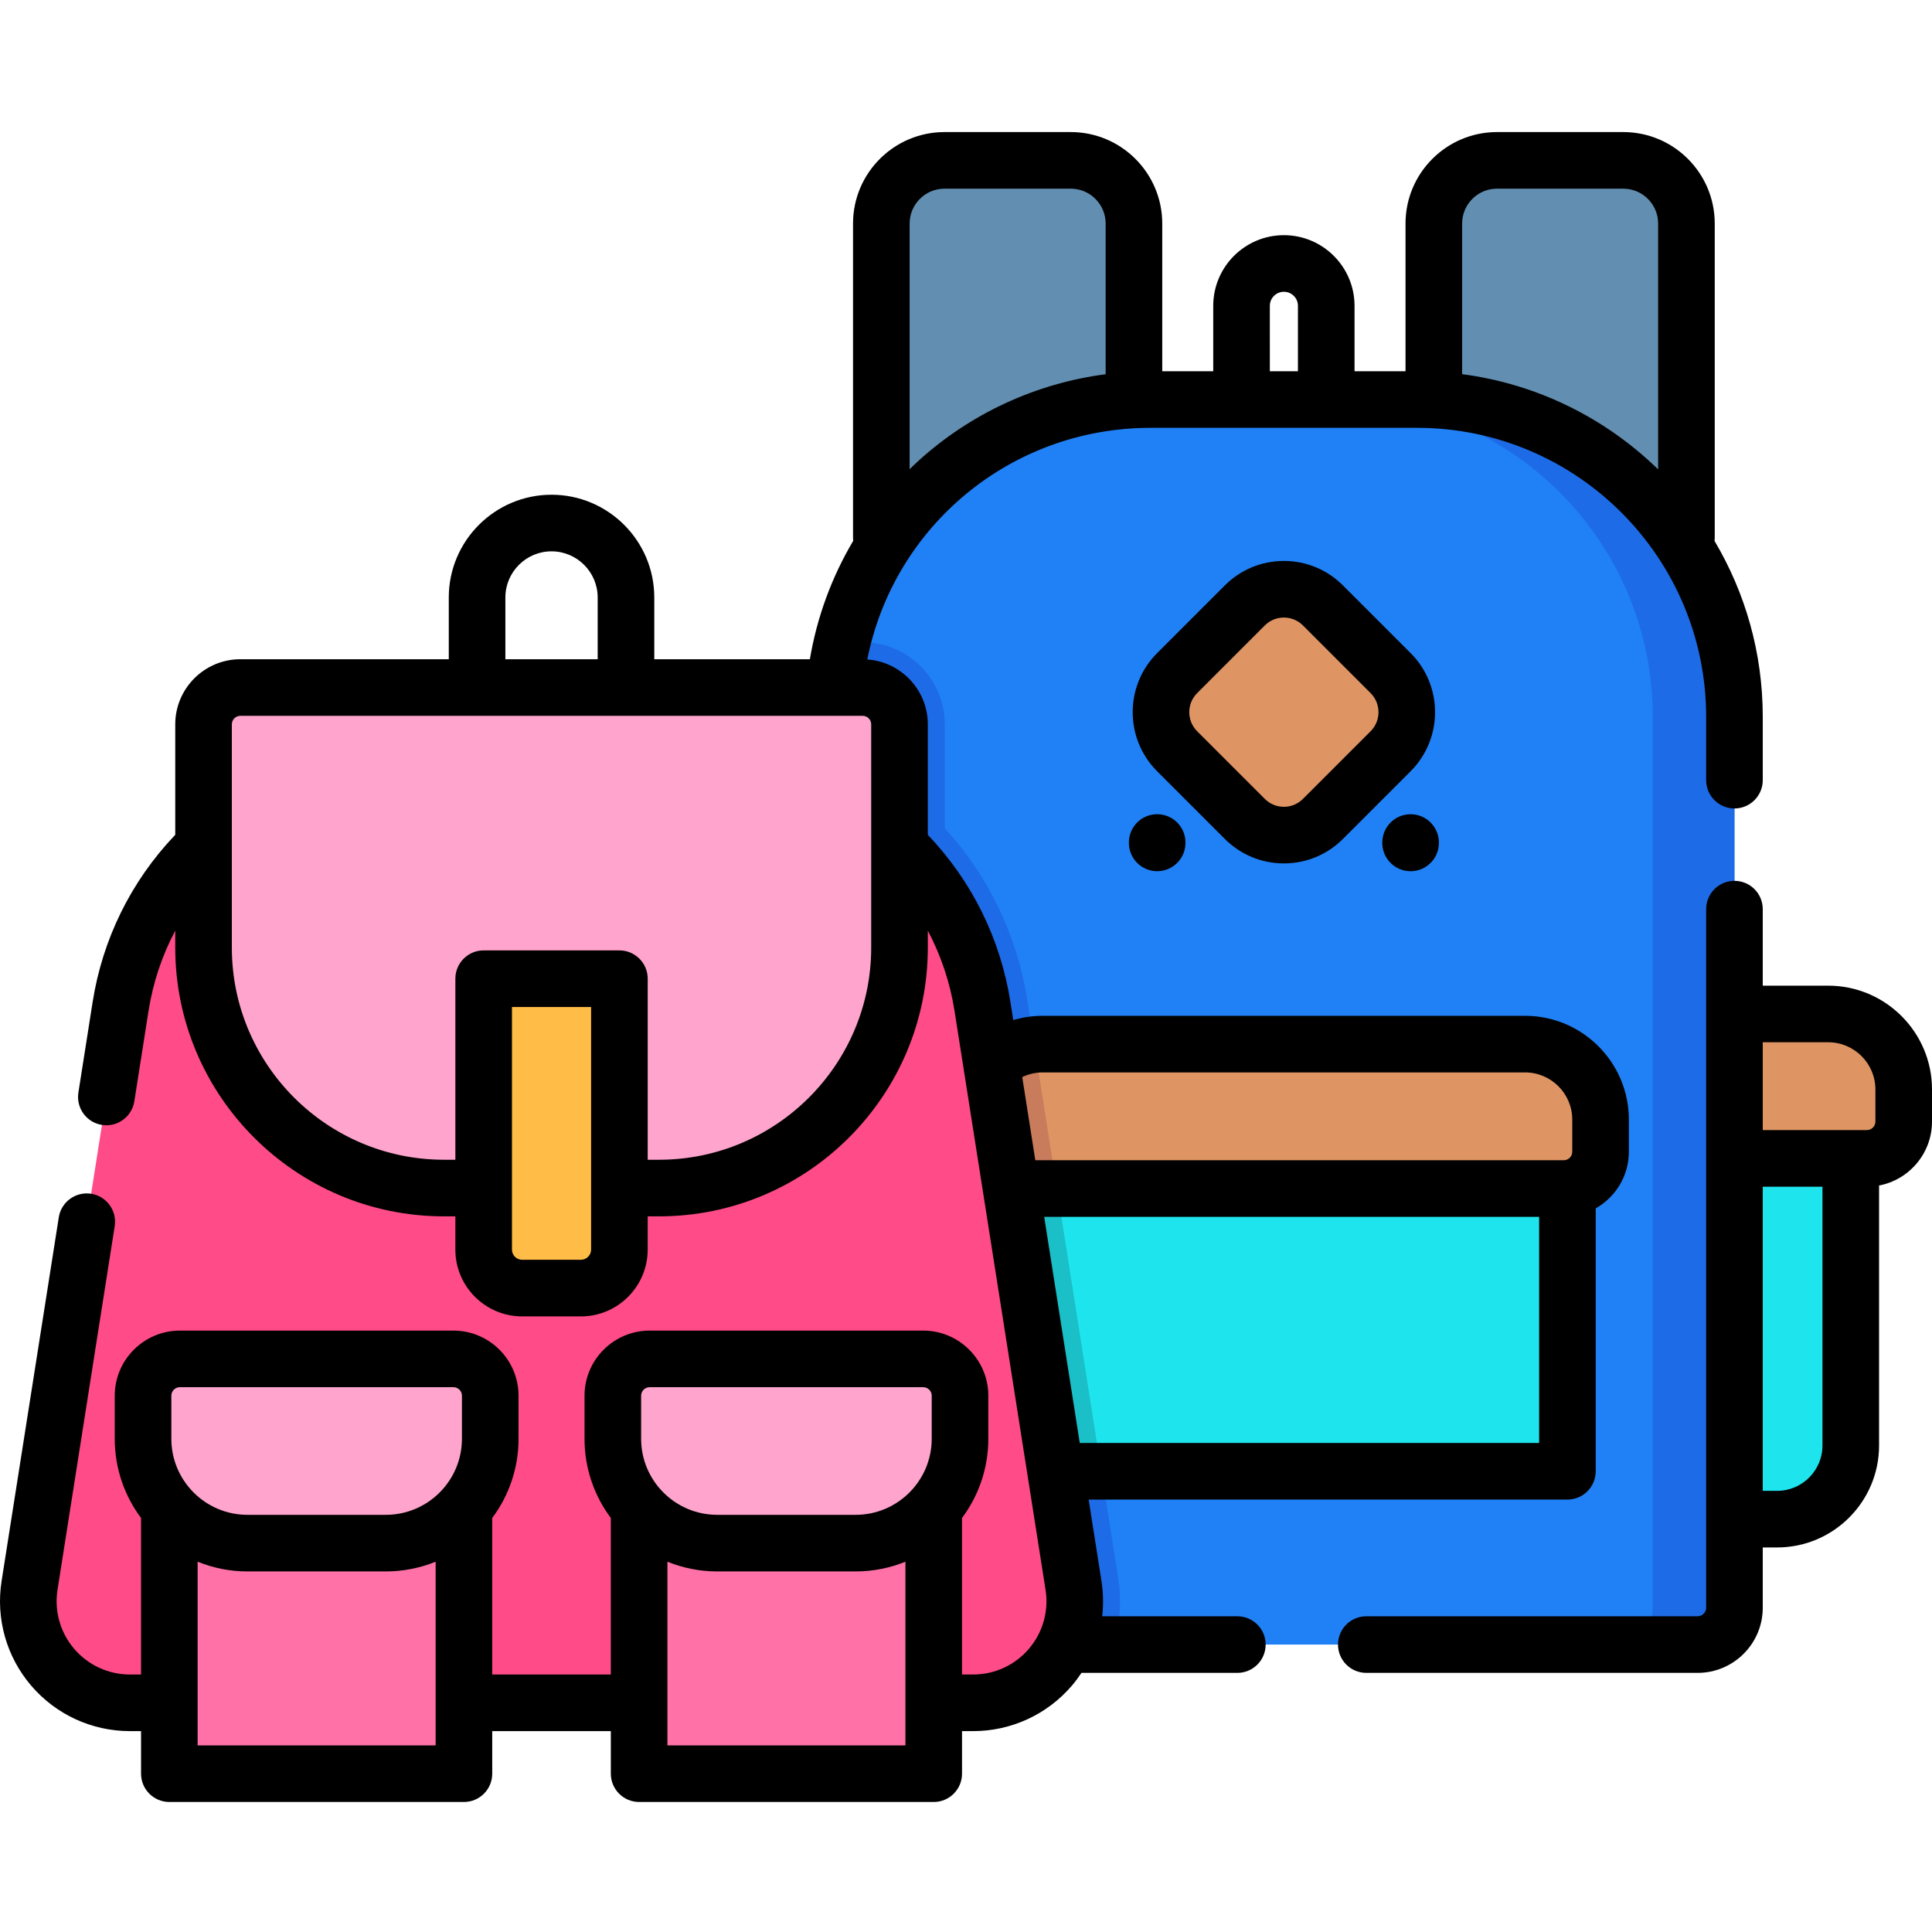 <svg height="512pt" viewBox="0 -35 512 512" width="512pt" xmlns="http://www.w3.org/2000/svg"><path d="m452.945 266.914v100.676h18.012c10.777 0 19.516-8.738 19.516-19.52v-81.156zm0 0" fill="#1ee5ed"/><path d="m484.496 233.711h-31.551v38.273h41.797c5.391 0 9.758-4.367 9.758-9.758v-8.512c0-11.047-8.953-20.004-20.004-20.004zm0 0" fill="#df9563"/><path d="m227.537 301.641v100.675h-18.012c-10.777 0-19.515-8.738-19.515-19.519v-81.156zm0 0" style="fill:#1ee5ed;stroke-width:15;stroke-linecap:round;stroke-linejoin:round;stroke:#000;stroke-miterlimit:10" transform="matrix(1 0 0 1 0 -34.729)"/><path d="m195.982 268.438h31.554v38.273h-41.797c-5.391 0-9.758-4.367-9.758-9.758v-8.512c0-11.047 8.953-20.004 20-20.004zm0 0" style="fill:#df9563;stroke-width:15;stroke-linecap:round;stroke-linejoin:round;stroke:#000;stroke-miterlimit:10" transform="matrix(1 0 0 1 0 -34.729)"/><path d="m300.508 127.527h-66.945v-103.289c0-9.242 7.492-16.738 16.738-16.738h33.469c9.246 0 16.738 7.496 16.738 16.738zm0 0" fill="#628fb1"/><path d="m446.922 127.527h-66.949v-103.289c0-9.242 7.496-16.738 16.742-16.738h33.469c9.242 0 16.738 7.496 16.738 16.738zm0 0" fill="#628fb1"/><path d="m459.648 154.969v236.105c0 5.387-4.367 9.75-9.758 9.75h-219.293c-5.391 0-9.758-4.363-9.758-9.75v-236.105c0-6.809.809-13.43 2.34-19.77 8.887-36.898 42.109-64.32 81.738-64.32h70.641c46.441 0 84.09 37.652 84.09 84.09zm0 0" fill="#2081f6"/><path d="m295.078 400.824h-64.48c-5.391 0-9.758-4.363-9.758-9.75v-236.105c0-6.809.809-13.43 2.34-19.77h5.438c12 0 21.762 9.762 21.762 21.762v27.52c11.508 12.609 19.168 28.379 21.84 45.391l24.129 153.43c.93 5.941.473 11.922-1.27 17.523zm0 0" fill="#1e6be7"/><path d="m459.648 154.965v236.109c0 5.387-4.375 9.758-9.758 9.758h-21.656c5.387 0 9.758-4.375 9.758-9.758v-236.109c0-46.43-37.648-84.078-84.09-84.078h21.656c46.441 0 84.09 37.648 84.09 84.078zm0 0" fill="#1e6be7"/><path d="m265.098 270h150.281v84.902h-150.281zm0 0" fill="#1ee5ed"/><path d="m291.879 354.902h-26.781v-84.902h13.43zm0 0" fill="#1abfc7"/><path d="m424.168 261.711v8.512c0 5.391-4.367 9.758-9.758 9.758h-148.332c-5.391 0-9.758-4.367-9.758-9.758v-8.512c0-10.301 7.777-18.781 17.777-19.891.73-.078 1.473-.121 2.223-.121h127.84c11.051 0 20.008 8.961 20.008 20.012zm0 0" fill="#df9563"/><path d="m280.098 279.98h-14.02c-5.391 0-9.758-4.367-9.758-9.758v-8.512c0-10.301 7.777-18.781 17.777-19.891zm0 0" fill="#c87c5b"/><path d="m368.535 164.086-17.941 17.941c-5.719 5.715-14.984 5.715-20.703 0l-17.941-17.941c-5.715-5.719-5.715-14.984 0-20.703l17.941-17.941c5.715-5.715 14.984-5.715 20.703 0l17.941 17.941c5.715 5.715 5.715 14.984 0 20.703zm0 0" fill="#df9563"/><path d="m257.902 416.262h-223.48c-16.535 0-29.16-14.766-26.594-31.098l24.125-153.426c5.77-36.691 37.387-63.723 74.527-63.723h79.359c37.141 0 68.758 27.031 74.527 63.723l24.125 153.426c2.566 16.332-10.059 31.098-26.59 31.098zm0 0" fill="#ff4b87"/><path d="m44.875 361.801h78.07v73.242h-78.07zm0 0" fill="#ff71a7"/><path d="m102.258 373.945h-36.695c-15.273 0-27.656-12.383-27.656-27.66v-11.406c0-5.391 4.367-9.758 9.758-9.758h72.492c5.391 0 9.758 4.367 9.758 9.758v11.406c.004 15.277-12.379 27.66-27.656 27.66zm0 0" fill="#ffa4cd"/><path d="m169.375 361.801h78.07v73.242h-78.07zm0 0" fill="#ff71a7"/><path d="m226.758 373.945h-36.695c-15.277 0-27.66-12.383-27.66-27.66v-11.406c0-5.391 4.371-9.758 9.758-9.758h72.496c5.391 0 9.758 4.367 9.758 9.758v11.406c0 15.277-12.383 27.66-27.656 27.66zm0 0" fill="#ffa4cd"/><path d="m174.66 279.844h-56.996c-35.191 0-63.723-28.527-63.723-63.719v-59.164c0-5.387 4.371-9.758 9.758-9.758h164.922c5.387 0 9.758 4.371 9.758 9.758v59.164c0 35.191-28.527 63.719-63.719 63.719zm0 0" fill="#ffa4cd"/><path d="m153.941 306.355h-15.562c-5.637 0-10.203-4.566-10.203-10.203v-71.789h35.973v71.789c0 5.637-4.57 10.203-10.207 10.203zm0 0" fill="#ffbd47"/><path d="m484.496 226.211h-17.348v-20.281c0-4.141-3.355-7.5-7.5-7.5-4.145 0-7.5 3.359-7.5 7.5v185.141c0 1.242-1.012 2.258-2.258 2.258h-87.805c-4.141 0-7.5 3.355-7.5 7.5s3.359 7.5 7.5 7.5h87.805c9.516 0 17.258-7.742 17.258-17.258v-15.98h3.809c14.895 0 27.016-12.121 27.016-27.02v-68.898c7.977-1.52 14.027-8.535 14.027-16.945v-8.512c0-15.164-12.336-27.504-27.504-27.504zm0 15c6.895 0 12.504 5.609 12.504 12.504v8.512c0 1.246-1.012 2.258-2.258 2.258h-27.594v-23.273zm-13.539 118.879h-3.809v-80.605h15.824v68.586c0 6.625-5.391 12.02-12.016 12.02zm0 0"/><path d="m327.91 393.328h-35.82c.355-3.07.301-6.207-.188-9.328l-3.398-21.598h126.879c4.141 0 7.5-3.355 7.5-7.5v-69.668c5.234-2.969 8.781-8.582 8.781-15.016v-8.512c0-15.164-12.34-27.504-27.504-27.504h-127.84c-2.664 0-5.285.391-7.797 1.133l-.746-4.762c-2.637-16.762-10.211-32.082-21.898-44.336v-29.277c0-9.105-7.094-16.566-16.043-17.195 7.078-35.465 38.16-61.383 75.086-61.383h70.641c42.23 0 76.586 34.355 76.586 76.586v16.785c0 4.141 3.359 7.5 7.5 7.5 4.145 0 7.5-3.359 7.5-7.5v-16.785c0-17.008-4.664-32.941-12.777-46.605.031-.273.051-.551.051-.832v-83.293c0-13.363-10.875-24.238-24.238-24.238h-33.469c-13.367 0-24.238 10.875-24.238 24.238v39.145h-13.512v-17.336c0-10.324-8.398-18.723-18.723-18.723-10.324 0-18.723 8.398-18.723 18.723v17.336h-13.512v-39.145c0-13.363-10.875-24.238-24.238-24.238h-33.469c-13.367 0-24.238 10.875-24.238 24.238v83.289c0 .273.016.543.043.809-5.699 9.617-9.609 20.23-11.48 31.367h-41.234v-16.363c0-15.016-12.215-27.23-27.23-27.23s-27.23 12.215-27.23 27.23v16.363h-55.23c-9.516 0-17.258 7.742-17.258 17.258v29.285c-.055.055-.117.105-.172.164-11.594 12.227-19.105 27.496-21.727 44.164l-3.77 23.969c-.641 4.094 2.152 7.934 6.246 8.574.395.062.785.094 1.172.094 3.629 0 6.82-2.641 7.402-6.336l3.77-23.969c1.18-7.516 3.582-14.68 7.078-21.273v4.492c0 39.27 31.949 71.219 71.219 71.219h3.012v8.809c0 9.762 7.945 17.707 17.707 17.707h15.562c9.762 0 17.703-7.945 17.703-17.707v-8.809h3.012c39.273 0 71.223-31.949 71.223-71.219v-4.488c3.492 6.59 5.898 13.75 7.078 21.27l24.125 153.422c.883 5.617-.73 11.316-4.426 15.637-3.695 4.32-9.07 6.797-14.758 6.797h-2.957v-41.484c4.379-5.859 6.973-13.129 6.973-20.992v-11.406c0-9.516-7.742-17.258-17.258-17.258h-72.496c-9.516 0-17.258 7.742-17.258 17.258v11.406c0 7.863 2.594 15.133 6.973 20.992v41.484h-31.43v-41.484c4.375-5.859 6.973-13.129 6.973-20.992v-11.406c0-9.516-7.742-17.258-17.262-17.258h-72.492c-9.516 0-17.258 7.742-17.258 17.258v11.406c0 7.863 2.594 15.133 6.973 20.992v41.484h-2.957c-5.688 0-11.062-2.477-14.758-6.797-3.695-4.32-5.309-10.02-4.426-15.637l15.16-96.402c.641-4.09-2.152-7.93-6.246-8.574-4.094-.633-7.93 2.152-8.574 6.246l-15.16 96.402c-1.562 9.953 1.293 20.055 7.844 27.711 6.551 7.66 16.082 12.051 26.16 12.051h2.957v11.281c0 4.141 3.355 7.5 7.5 7.5h78.066c4.141 0 7.5-3.359 7.5-7.5v-11.281h31.43v11.281c0 4.141 3.359 7.5 7.5 7.5h78.07c4.141 0 7.5-3.359 7.5-7.5v-11.281h2.957c10.074 0 19.605-4.391 26.156-12.047.922-1.082 1.766-2.215 2.543-3.387h41.309c4.145 0 7.5-3.359 7.5-7.5 0-4.145-3.355-7.5-7.5-7.5zm68.805-378.328h33.469c5.094 0 9.238 4.145 9.238 9.238v65.148c-13.824-13.465-31.871-22.609-51.945-25.23v-39.918c0-5.094 4.145-9.238 9.238-9.238zm-60.195 31.047c0-2.055 1.672-3.723 3.723-3.723 2.055 0 3.723 1.668 3.723 3.723v17.336h-7.445zm-86.219-31.047h33.469c5.094 0 9.238 4.145 9.238 9.238v39.934c-18.422 2.406-35.719 10.344-49.629 22.969-.789.719-1.555 1.461-2.316 2.203v-65.105c0-5.094 4.145-9.238 9.238-9.238zm-116.371 108.34c0-6.742 5.488-12.23 12.23-12.23 6.742 0 12.23 5.488 12.23 12.23v16.363h-24.461zm22.719 172.812c0 1.488-1.215 2.703-2.707 2.703h-15.562c-1.492 0-2.703-1.215-2.703-2.703v-64.289h20.973zm74.23-80.027c0 31-25.223 56.219-56.219 56.219h-3.012v-47.98c0-4.145-3.359-7.5-7.5-7.5h-35.973c-4.145 0-7.5 3.355-7.5 7.5v47.98h-3.012c-31 0-56.223-25.219-56.223-56.219v-59.164c0-1.242 1.016-2.258 2.258-2.258h164.922c1.242 0 2.258 1.016 2.258 2.258zm-185.473 118.754c0-1.246 1.012-2.258 2.258-2.258h72.496c1.246 0 2.258 1.012 2.258 2.258v11.406c0 11.117-9.043 20.16-20.16 20.16h-36.695c-11.113 0-20.156-9.043-20.156-20.16zm6.969 92.664v-48.672c4.078 1.652 8.527 2.574 13.188 2.574h36.695c4.664 0 9.113-.922 13.188-2.574v48.672zm117.527-92.664c0-1.246 1.016-2.258 2.262-2.258h72.492c1.246 0 2.258 1.012 2.258 2.258v11.406c0 11.117-9.039 20.16-20.156 20.16h-36.695c-11.117 0-20.16-9.043-20.16-20.16zm6.973 92.664v-48.672c4.074 1.652 8.523 2.574 13.188 2.574h36.695c4.664 0 9.113-.922 13.188-2.574v48.672zm109.273-80.141-9.426-59.926h131.16v59.926zm-9.828-98.199h127.84c6.898 0 12.504 5.609 12.504 12.504v8.512c0 1.246-1.012 2.258-2.258 2.258h-140.039l-3.465-22.039c1.676-.809 3.52-1.234 5.418-1.234zm0 0"/><path d="m340.242 193.812c5.914 0 11.473-2.305 15.652-6.484l17.941-17.938v-.004c8.629-8.629 8.629-22.676 0-31.305l-17.941-17.941c-4.18-4.18-9.738-6.484-15.652-6.484-5.914 0-11.473 2.305-15.652 6.484l-17.941 17.941c-8.633 8.629-8.633 22.676 0 31.309l17.941 17.938c4.18 4.18 9.738 6.484 15.652 6.484zm-22.988-45.125 17.941-17.941c1.348-1.348 3.141-2.09 5.047-2.09s3.699.742 5.047 2.09l17.941 17.941c2.781 2.781 2.781 7.312 0 10.094l-17.941 17.941c-1.348 1.348-3.141 2.09-5.047 2.09s-3.699-.742-5.047-2.09l-17.941-17.941c-2.781-2.781-2.781-7.312 0-10.094zm0 0"/><path d="m306.664 180.773c-4.109 0-7.461 3.312-7.5 7.434v.105c-.039 4.141 3.289 7.531 7.434 7.566h.066c4.109 0 7.461-3.312 7.5-7.43v-.105c.039-4.145-3.289-7.531-7.43-7.57-.023 0-.047 0-.07 0zm0 0"/><path d="m373.75 195.883h.07c4.109 0 7.461-3.312 7.5-7.434v-.105c.039-4.141-3.289-7.531-7.434-7.566-.023 0-.047 0-.066 0-4.113 0-7.465 3.312-7.5 7.43l-.004.105c-.035 4.141 3.289 7.531 7.434 7.57zm0 0"/></svg>